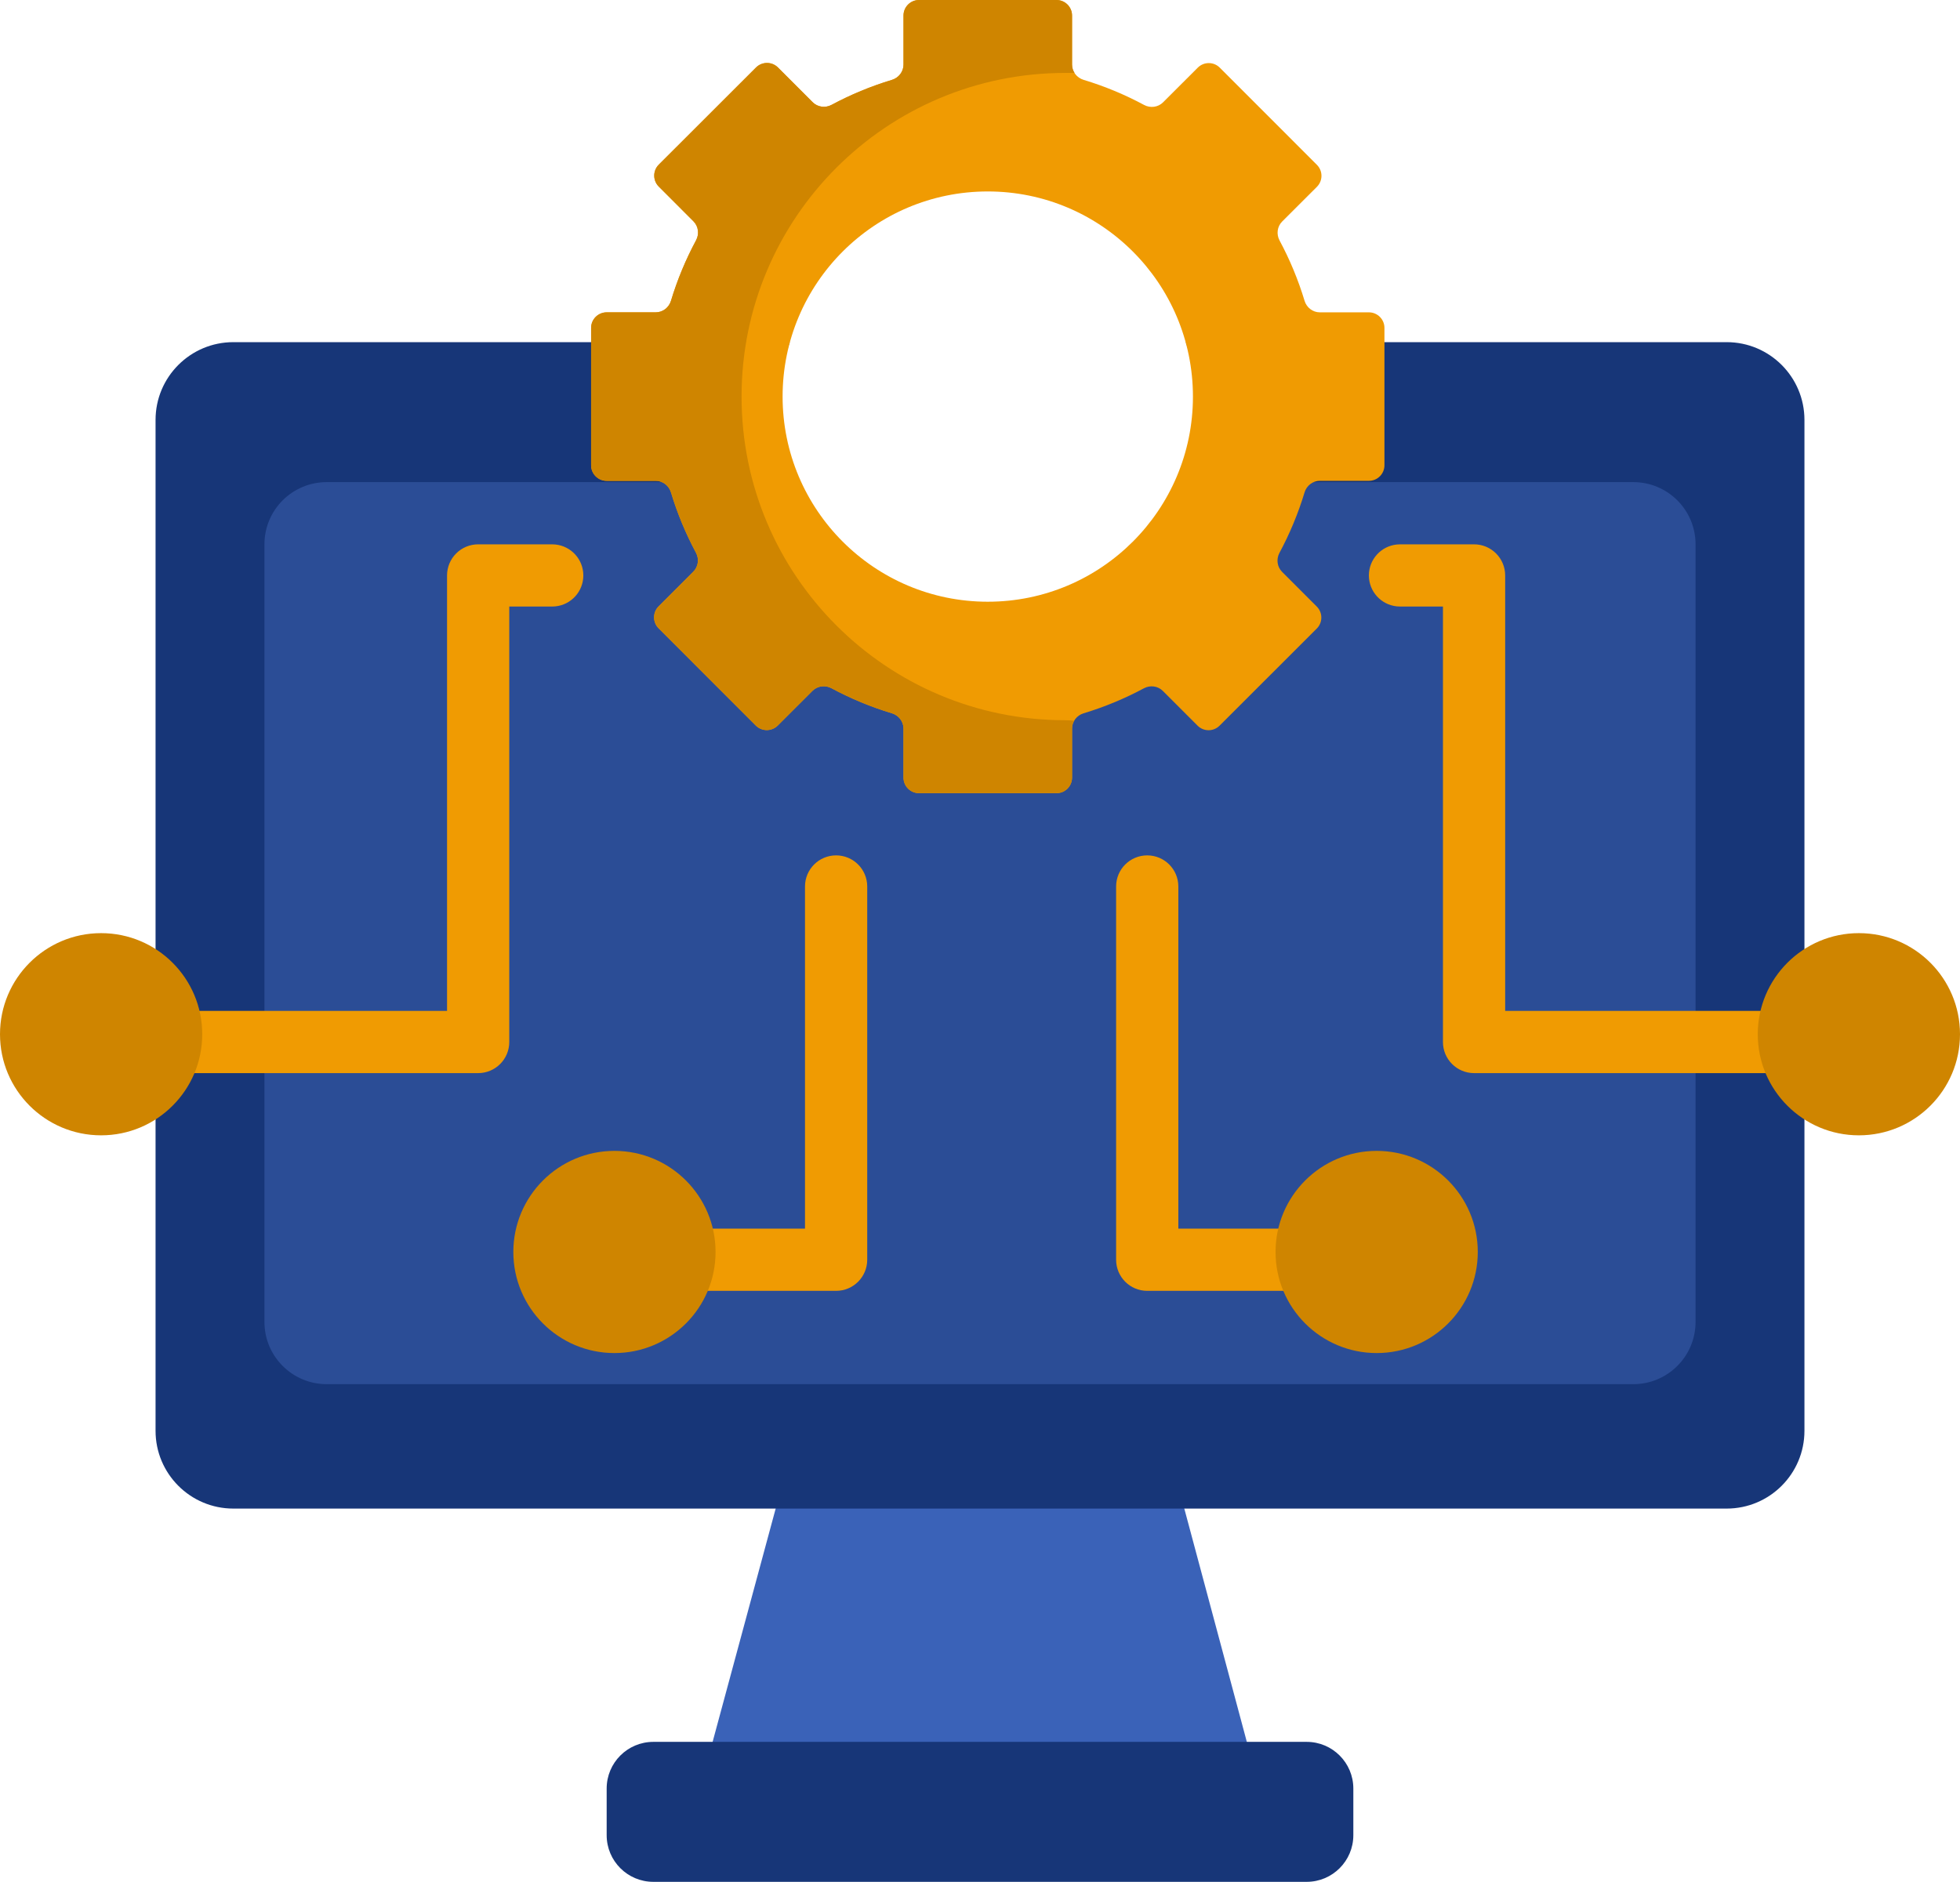 <svg width="126" height="121" viewBox="0 0 126 121" fill="none" xmlns="http://www.w3.org/2000/svg">
<path d="M50 96.5L45 115H80.957L76 96.5H50Z" fill="#3A62B8"/>
<path d="M39 115C39 113.343 40.343 112 42 112H84C85.657 112 87 113.343 87 115V118C87 119.657 85.657 121 84 121H42C40.343 121 39 119.657 39 118V115Z" fill="#173678"/>
<path d="M111 22C113.761 22 116 24.239 116 27V92C116 94.761 113.761 97 111 97H15C12.239 97 10 94.761 10 92V27C10 24.239 12.239 22 15 22H50.77C50.272 23.408 50 24.922 50 26.5C50 33.956 56.044 40 63.5 40C70.956 40 77 33.956 77 26.5C77 24.922 76.728 23.408 76.231 22H111Z" fill="#173678"/>
<path d="M105 31C107.209 31 109 32.791 109 35V85C109 87.209 107.209 89 105 89H21C18.791 89 17 87.209 17 85V35C17 32.791 18.791 31 21 31H50.77C52.623 36.243 57.622 40 63.5 40C69.378 40 74.377 36.243 76.231 31H105Z" fill="#2B4D96"/>
<path d="M67.917 0C68.469 0 68.917 0.448 68.917 1V4.152C68.917 4.607 69.224 5.002 69.659 5.134C71.018 5.544 72.32 6.088 73.549 6.748C73.949 6.963 74.446 6.901 74.768 6.58L77 4.35C77.391 3.959 78.024 3.959 78.414 4.35L84.659 10.599C85.049 10.989 85.049 11.622 84.658 12.013L82.426 14.242C82.104 14.563 82.042 15.06 82.257 15.461C82.915 16.687 83.456 17.986 83.865 19.341C83.997 19.776 84.392 20.083 84.847 20.083H88C88.552 20.083 89 20.531 89 21.083V29.917C89 30.469 88.552 30.917 88 30.917H84.847C84.392 30.917 83.997 31.224 83.865 31.659C83.455 33.018 82.911 34.32 82.251 35.549C82.036 35.949 82.098 36.446 82.419 36.768L84.65 39.001C85.041 39.392 85.041 40.025 84.65 40.415L78.401 46.659C78.011 47.05 77.378 47.05 76.987 46.659L74.755 44.426C74.434 44.104 73.938 44.042 73.537 44.257C72.311 44.914 71.014 45.456 69.659 45.865C69.224 45.997 68.917 46.392 68.917 46.847V50C68.917 50.552 68.469 51 67.917 51H59.082C58.53 51 58.082 50.552 58.082 50V46.846C58.082 46.391 57.775 45.996 57.34 45.864C55.981 45.454 54.679 44.911 53.45 44.251C53.05 44.036 52.553 44.099 52.231 44.42L50 46.65C49.609 47.041 48.976 47.041 48.586 46.65L42.341 40.401C41.95 40.011 41.95 39.378 42.341 38.987L44.572 36.756C44.894 36.434 44.956 35.939 44.741 35.538C44.084 34.312 43.543 33.014 43.134 31.659C43.002 31.224 42.608 30.917 42.153 30.917H39C38.448 30.917 38 30.469 38 29.917V21.083C38 20.531 38.448 20.083 39 20.083H42.153C42.608 20.083 43.002 19.776 43.134 19.341C43.544 17.981 44.088 16.679 44.748 15.449C44.963 15.049 44.901 14.552 44.58 14.23L42.351 11.999C41.96 11.608 41.96 10.975 42.351 10.585L48.6 4.341C48.99 3.951 49.623 3.95 50.014 4.341L52.243 6.572C52.564 6.894 53.06 6.956 53.461 6.741C54.687 6.084 55.985 5.544 57.34 5.135C57.775 5.003 58.082 4.608 58.082 4.153V1C58.082 0.448 58.53 1.56818e-08 59.082 0H67.917ZM63.5 12.31C56.216 12.31 50.31 18.216 50.31 25.5C50.311 32.784 56.216 38.69 63.5 38.69C70.784 38.689 76.689 32.784 76.689 25.5C76.689 18.216 70.784 12.311 63.5 12.31Z" fill="#F09B02"/>
<path d="M67.917 0C68.469 0 68.917 0.448 68.917 1V4.152C68.917 4.346 68.975 4.526 69.072 4.683C68.875 4.687 68.678 4.689 68.482 4.689C56.989 4.69 47.672 14.007 47.672 25.5C47.672 36.993 56.989 46.31 68.482 46.31C68.659 46.31 68.851 46.322 69.056 46.341C68.968 46.491 68.917 46.664 68.917 46.847V50C68.917 50.552 68.469 51 67.917 51H59.082C58.53 51 58.082 50.552 58.082 50V46.846C58.082 46.391 57.775 45.996 57.34 45.864C55.981 45.454 54.679 44.911 53.45 44.251C53.05 44.036 52.553 44.099 52.231 44.42L50 46.65C49.609 47.041 48.976 47.041 48.586 46.65L42.341 40.401C41.95 40.011 41.95 39.378 42.341 38.987L44.572 36.756C44.894 36.434 44.956 35.939 44.741 35.538C44.084 34.312 43.543 33.014 43.134 31.659C43.002 31.224 42.608 30.917 42.153 30.917H39C38.448 30.917 38 30.469 38 29.917V21.083C38 20.531 38.448 20.083 39 20.083H42.153C42.608 20.083 43.002 19.776 43.134 19.341C43.544 17.981 44.088 16.679 44.748 15.449C44.963 15.049 44.901 14.552 44.58 14.23L42.351 11.999C41.96 11.608 41.96 10.975 42.351 10.585L48.6 4.341C48.99 3.951 49.623 3.95 50.014 4.341L52.243 6.572C52.564 6.894 53.06 6.956 53.461 6.741C54.687 6.084 55.985 5.544 57.34 5.135C57.775 5.003 58.082 4.608 58.082 4.153V1C58.082 0.448 58.53 1.56818e-08 59.082 0H67.917Z" fill="#CF8500"/>
<path d="M35.5 35L35.704 35.011C36.713 35.113 37.5 35.964 37.5 37C37.5 38.036 36.713 38.887 35.704 38.989L35.5 39H32.739V67C32.739 68.104 31.844 69 30.739 69H6.5C5.395 69 4.5 68.105 4.5 67C4.5 65.895 5.395 65 6.5 65H28.739V37C28.739 35.895 29.635 35 30.739 35H35.5Z" fill="#F09B02"/>
<path d="M90 35L89.796 35.011C88.787 35.113 88 35.964 88 37C88 38.036 88.787 38.887 89.796 38.989L90 39H92.761V67C92.761 68.104 93.656 69 94.761 69H119C120.105 69 121 68.105 121 67C121 65.895 120.105 65 119 65H96.761V37C96.761 35.895 95.865 35 94.761 35H90Z" fill="#F09B02"/>
<path d="M13 66.5C13 70.09 10.09 73 6.5 73C2.91 73 0 70.09 0 66.5C0 62.91 2.91 60 6.5 60C10.09 60 13 62.91 13 66.5Z" fill="#CF8500"/>
<path d="M126 66.5C126 70.09 123.09 73 119.5 73C115.91 73 113 70.09 113 66.5C113 62.91 115.91 60 119.5 60C123.09 60 126 62.91 126 66.5Z" fill="#CF8500"/>
<path d="M51.75 57C51.75 55.895 52.645 55 53.75 55C54.855 55 55.75 55.895 55.75 57V81C55.75 82.105 54.855 83 53.75 83H38.75C37.645 83 36.75 82.105 36.75 81C36.75 79.895 37.645 79 38.75 79H51.75V57Z" fill="#F09B02"/>
<path d="M75.75 57C75.75 55.895 74.855 55 73.75 55C72.645 55 71.75 55.895 71.75 57V81C71.75 82.105 72.645 83 73.75 83H88.75C89.855 83 90.75 82.105 90.75 81C90.75 79.895 89.855 79 88.75 79H75.75V57Z" fill="#F09B02"/>
<path d="M95 80.5C95 84.09 92.09 87 88.5 87C84.91 87 82 84.09 82 80.5C82 76.91 84.91 74 88.5 74C92.09 74 95 76.91 95 80.5Z" fill="#CF8500"/>
<path d="M46 80.5C46 84.09 43.09 87 39.5 87C35.91 87 33 84.09 33 80.5C33 76.91 35.91 74 39.5 74C43.09 74 46 76.91 46 80.5Z" fill="#CF8500"/>
</svg>

